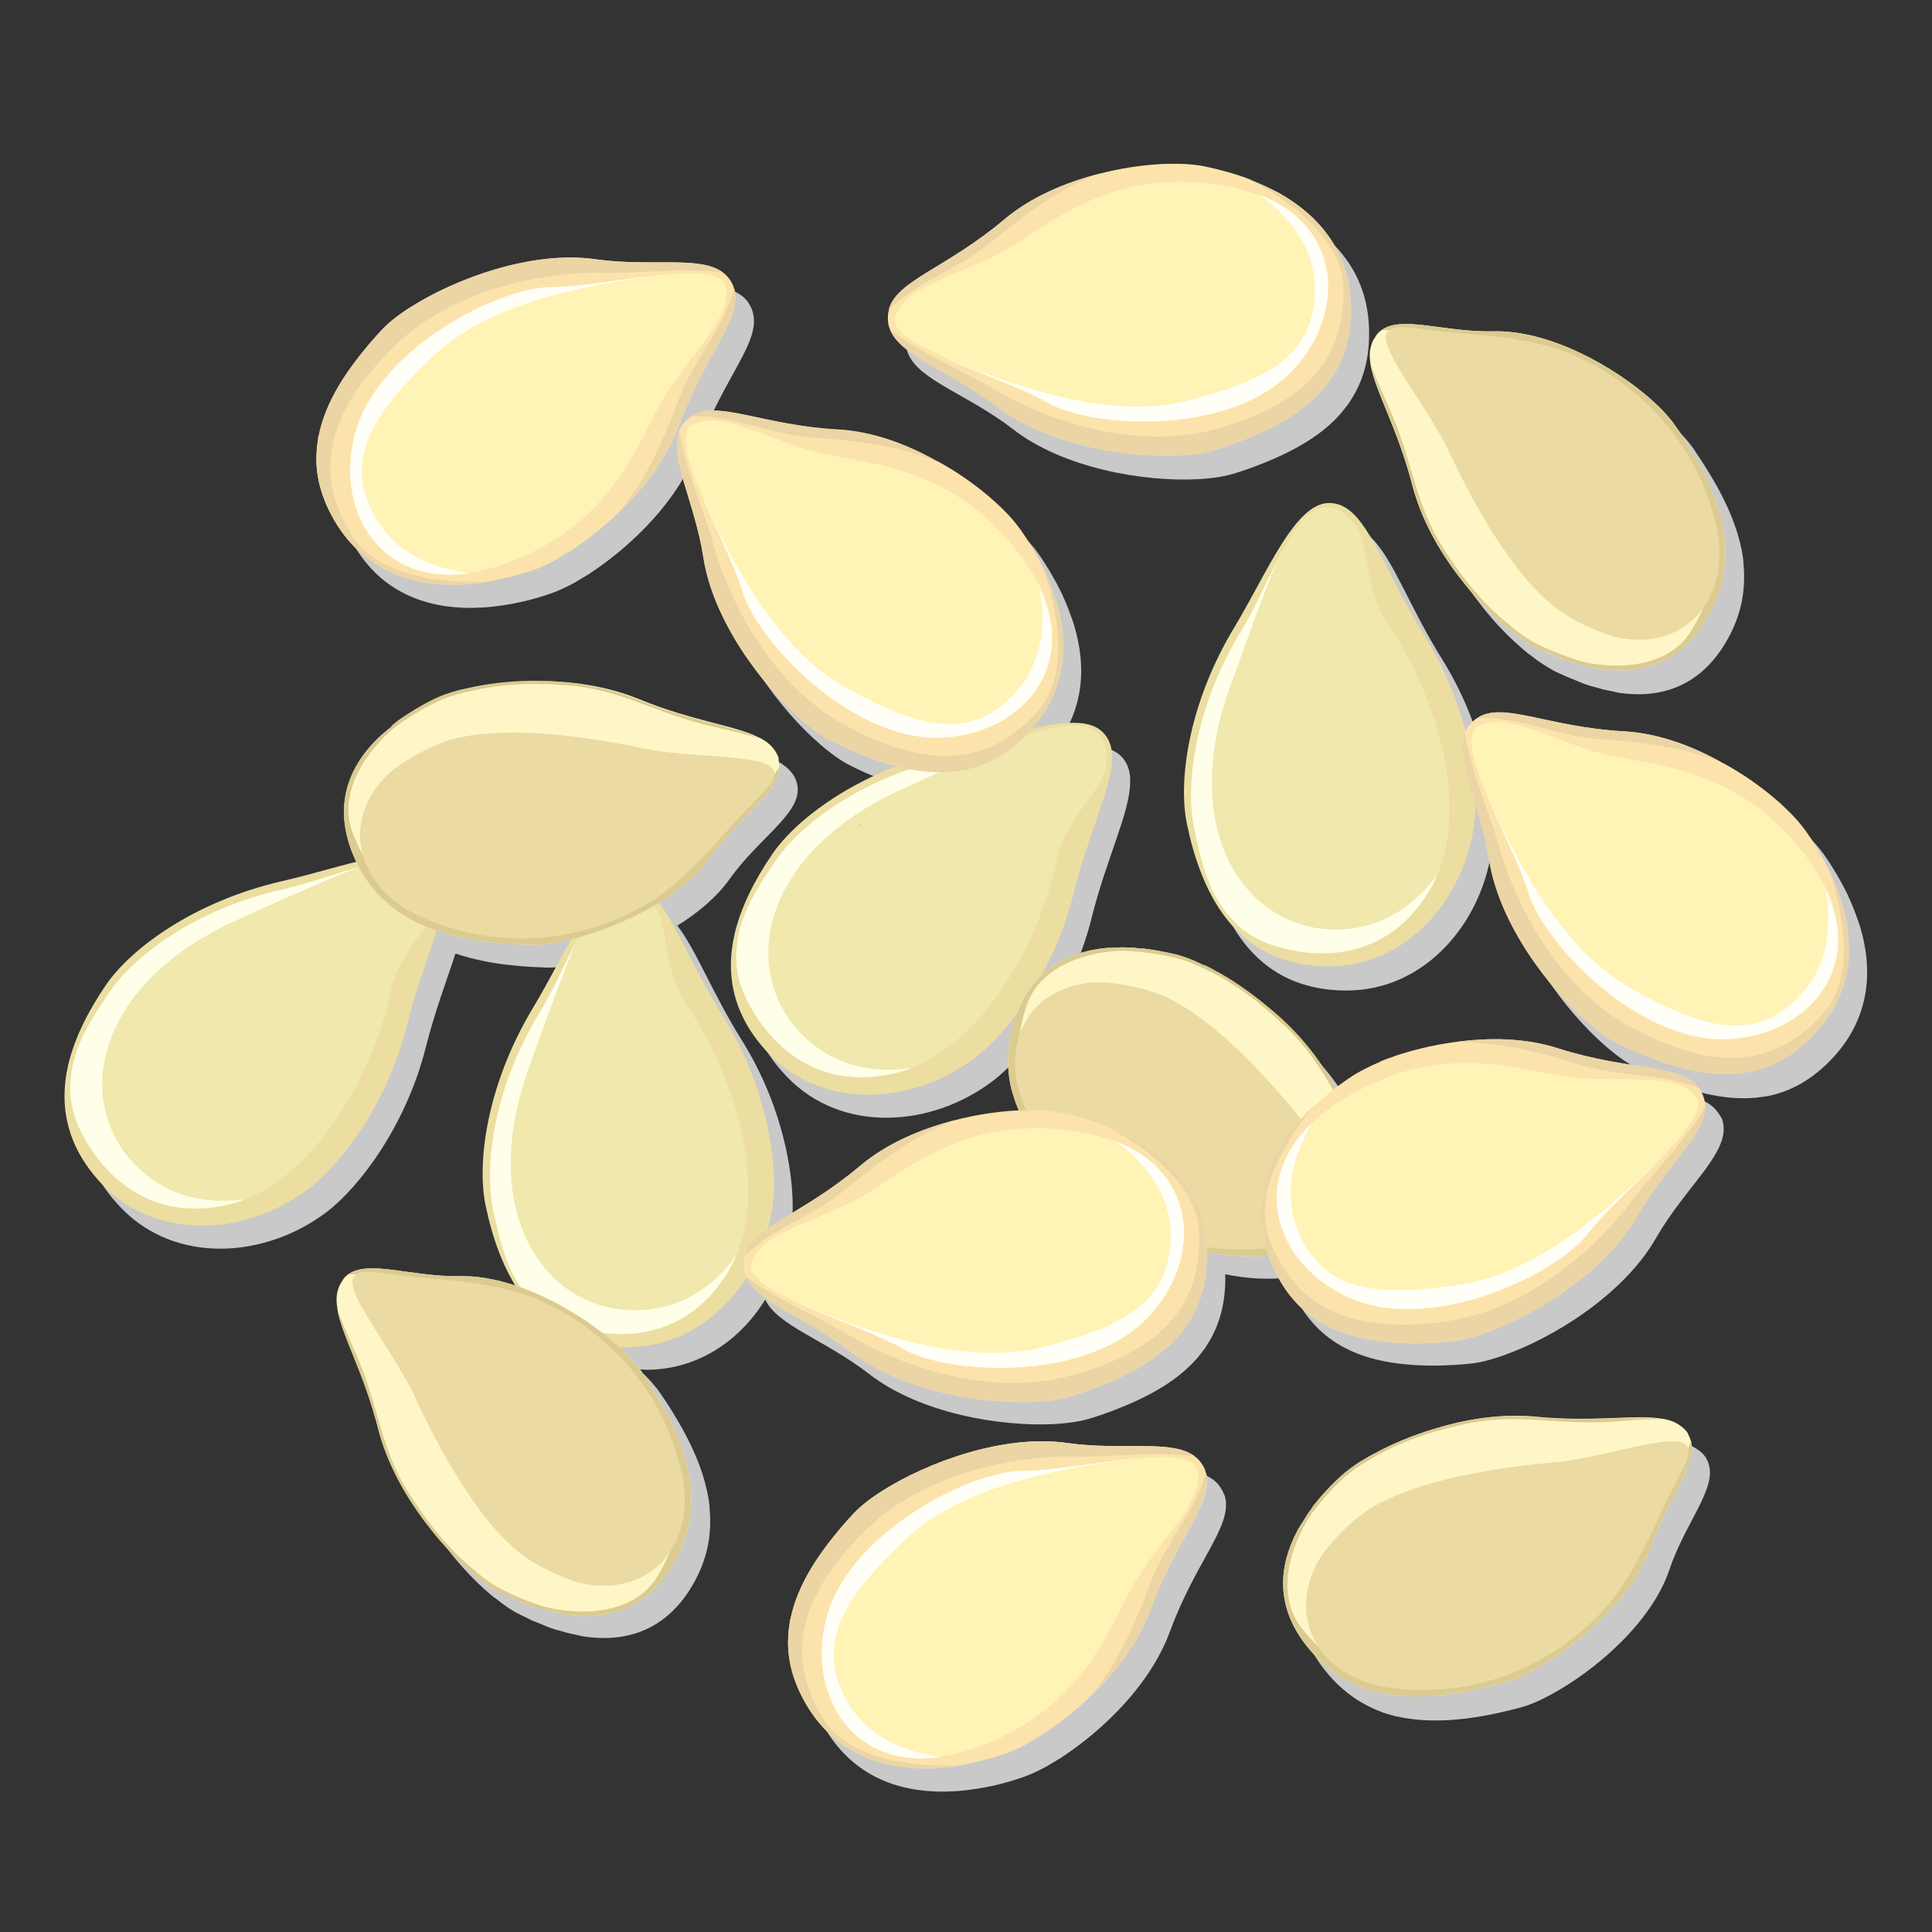 <?xml version="1.0" encoding="utf-8"?>
<!-- Generator: Adobe Illustrator 24.1.1, SVG Export Plug-In . SVG Version: 6.00 Build 0)  -->
<svg version="1.1" id="Layer_1" xmlns="http://www.w3.org/2000/svg" xmlns:xlink="http://www.w3.org/1999/xlink" x="0px" y="0px"
	 viewBox="0 0 512 512" style="enable-background:new 0 0 512 512;" xml:space="preserve">
<rect x="0" y="0" width="512" height="512" fill="#333333" stroke="none"/>
<style type="text/css">
	.st0{fill:#C9C9C9;}
	.st1{fill:#EBDEA0;}
	.st2{fill:#F0E8AD;}
	.st3{fill:#FFFEE8;}
	.st4{fill:#FFF6C7;}
	.st5{fill:#EBD1AA;}
	.st6{fill:#DBCB90;}
	.st7{fill:#EBDBA3;}
	.st8{fill:#FCE3AC;}
	.st9{fill:#EBD5A4;}
	.st10{fill:#FFF3B6;}
	.st11{fill:#FFFFF7;}
	.st12{fill:#DBD18A;}
</style>
<g>
	<g>
		<path class="st0" d="M492.8,245.1c-0.3-0.9-0.6-1.7-0.9-2.5c-0.6-1.7-1.3-3.4-2.1-5.1c0,0,0-0.1,0-0.1c-1.8-3.7-3.9-7.3-6.4-10.9
			c-1.2-1.7-2.9-3.6-5-5.7c0,0-0.1,0-0.1-0.1c-1-1-2-1.9-3.2-2.9l-0.1-0.1c-3.8-3.2-8.4-6.5-13.6-9.3c0,0,0,0-0.1,0
			c-8-4.4-17.1-7.8-26.2-8.4c-20.1-1.1-31.9-8-38.7-3.6c-0.7,0.4-1.3,1-1.9,1.6c-0.6,0.7-1,1.4-1.4,2.2c-2.1-8.1-5.6-16.9-10.8-25.3
			c-8.7-13.9-13-26.5-18.7-32.2c-2-2-4.1-3.1-6.7-3.1c-9,0-16.3,18.4-25,32.8c-12.3,20.3-15,41.1-12.6,52.6
			c1.8,8.7,4.6,16.1,8.3,21.9c6.5,10.1,16.1,15.6,29.3,15.6c20.8,0,36.2-18.1,38.6-38.6c0.2-1.4,0.2-2.9,0.3-4.6
			c1.4,4.5,2.8,9.4,3.6,14.8c2.6,16.9,15.7,34.2,26.3,43.3c2.9,2.5,5.6,4.4,7.8,5.5c2.5,1.3,5,2.4,7.4,3.3
			c8.8,3.6,16.9,5.4,24.3,4.7h0.2c1-0.1,1.9-0.3,2.9-0.4c0.5-0.1,1-0.2,1.4-0.3c6.1-1.5,11.6-4.9,16.7-10.6
			C495.5,269.2,496.5,257.1,492.8,245.1z"/>
		<path class="st0" d="M455.1,294.6c-4.8-6.5-18.2-4.4-37.4-10.5c-8.7-2.8-18.5-2.9-27.5-1.6c0,0,0,0-0.1,0
			c-5.8,0.8-11.3,2.2-16,3.8l-0.1,0.1c-1.4,0.5-2.8,1-4,1.6c0,0-0.1,0-0.1,0c-2.7,1.2-5,2.4-6.7,3.5c-1.6,1-3.1,2.1-4.5,3.3
			c-0.2-0.5-0.5-0.9-0.7-1.4c-4.3-8.1-10.8-15.1-17.7-20.7c0,0,0,0-0.1-0.1c-4.4-3.6-8.9-6.7-13-8.9l-0.1,0
			c-0.9-0.5-1.8-0.9-2.6-1.3c-0.3-0.2-0.7-0.3-1-0.5c0,0,0,0,0,0c0,0,0,0-0.1,0l-0.1-0.1c-2.5-1.2-4.7-2-6.5-2.5
			c-1.2-0.3-2.5-0.6-3.7-0.8c-0.4-0.1-0.8-0.2-1.3-0.2c-0.8-0.1-1.6-0.3-2.4-0.4c-0.4-0.1-0.8-0.1-1.3-0.2c-0.9-0.1-1.7-0.2-2.6-0.2
			c0,0,0,0-0.1,0c-0.6,0-1.2-0.1-1.9-0.1c-1-0.1-2,0-2.9,0c-0.6,0-1.2,0-1.8,0.1c-0.2,0-0.4,0-0.5,0c-7,0.6-13.2,3-17.8,7.8
			c3.6-6.5,6.8-13.9,8.8-22.1c4-15.9,10.1-27.8,10.2-35.8c0.1-2.8-0.6-5.2-2.4-7c-3.4-3.5-10.5-2.9-18.8-1
			c8.9-10.2,9.9-22.2,6.2-34.2c-0.3-0.9-0.6-1.7-0.9-2.5c-0.6-1.7-1.3-3.4-2.1-5.1c0,0,0-0.1,0-0.1c-1.8-3.7-3.9-7.3-6.4-10.9
			c-1.2-1.7-2.9-3.6-5-5.7c0,0-0.1,0-0.1-0.1c-1-1-2-1.9-3.2-2.9l-0.1-0.1c-3.8-3.2-8.4-6.5-13.6-9.3c0,0,0,0-0.1,0
			c-8-4.4-17.1-7.8-26.2-8.4c-20.1-1.1-31.9-8-38.7-3.6c-0.7,0.4-1.3,1-1.9,1.6c-0.6,0.7-1.1,1.5-1.5,2.4
			c-2.8,7.1,4.1,18.8,6.4,33.5c2.6,16.9,15.7,34.2,26.3,43.3c2.9,2.5,5.6,4.4,7.8,5.5c2.5,1.3,5,2.4,7.4,3.3
			c3.3,1.3,6.4,2.4,9.5,3.2c-15.9,6.2-27.4,15.5-32.6,23.1c-5,7.4-8.4,14.4-10,21.1c-2.8,11.7-0.1,22.4,9.1,31.9
			c14.4,15,38.2,13.5,54.6,1c3.5-2.7,7.6-6.9,11.5-12.3c-0.2,0.5-0.4,1-0.6,1.5c-2.3,6.7-2.6,12.9-1.2,19c0.1,0.5,0.3,0.9,0.4,1.4
			c0.3,0.9,0.6,1.8,0.9,2.7l0.1,0.2c0.2,0.5,0.4,1.1,0.7,1.6c-0.3,0-0.6,0-1,0l-0.1,0c-4.9,0.3-10.5,1.1-16.2,2.6c0,0,0,0-0.1,0
			c-8.8,2.2-17.8,6.1-24.8,12c-9.8,8.3-18.7,12.6-24.4,16.6c0.6-2.3,1.1-4.7,1.4-7.1c1.3-10.9-1.9-30.9-13.2-48.9
			c-7.8-12.5-12.2-24.1-17.1-30.4c5.5-3.4,10.5-7.6,13.9-12.4c7.5-10.5,17.9-16.7,18-23.5c0-0.9-0.1-1.7-0.4-2.5
			c-0.3-0.8-0.6-1.4-1.1-2c-1-1.3-2.3-2.3-3.9-3.2c0,0-0.1,0-0.1,0c-6.4-3.3-17.6-4.3-32.3-10.4c-8.5-3.4-18-4.7-26.8-4.6
			c0,0,0,0-0.1,0c-5.7,0-11.1,0.6-15.7,1.5l-0.1,0c-1,0.2-1.9,0.4-2.9,0.6c-0.4,0.1-0.8,0.2-1.1,0.3c0,0,0,0,0.1,0c0,0,0,0-0.1,0
			h-0.1c-2.7,0.7-4.9,1.5-6.6,2.3c-1.2,0.6-2.3,1.2-3.4,1.8c-0.4,0.2-0.8,0.4-1.1,0.6c-0.7,0.4-1.4,0.8-2,1.2
			c-0.4,0.2-0.7,0.4-1.1,0.7c-0.7,0.5-1.4,1-2.1,1.5c0,0,0,0-0.1,0.1c-0.5,0.4-1,0.8-1.5,1.2c-0.8,0.6-1.5,1.2-2.3,1.9
			c-0.4,0.4-0.9,0.8-1.4,1.2c-0.2,0.2-0.3,0.3-0.4,0.4c-7.8,7.8-11.3,17.7-6.9,29.5c0.4,1.1,0.9,2.1,1.4,3.1
			c-6.3,1.6-13.1,3.6-19.6,5.1c-23.1,5.3-40,17.7-46.7,27.4c-5,7.4-8.4,14.4-10,21.1c-2.8,11.7-0.1,22.4,9.1,31.9
			c14.4,15,38.2,13.5,54.6,1c8.7-6.7,20.9-22.9,26.1-43.4c2.5-9.9,5.7-18.2,7.9-25c4.8,1.6,10.1,2.7,16,3.2c2.6,0.3,5.2,0.4,7.9,0.5
			c2.5,0.1,5.6-0.2,9.1-0.9c0.9-0.2,1.8-0.4,2.7-0.6c-3.3,5.7-6.7,12.3-10.2,18.2c-12.3,20.3-15,41.1-12.6,52.6
			c1.8,8.3,4.3,15.3,7.8,20.9c-4.9-1.6-9.8-2.5-14.5-2.4c-12.9,0.3-24.1-4.4-29.6-0.5c-0.7,0.5-1.3,1.1-1.8,1.8
			c-0.4,0.7-0.8,1.4-1,2.1c-0.5,1.5-0.5,3.2-0.2,5c0,0,0,0.1,0,0.1c1.2,7.1,7,16.7,10.9,32.1c2.3,8.9,7,17.3,12.3,24.3
			c0,0,0,0,0.1,0.1c3.4,4.6,7.1,8.6,10.5,11.7l0.1,0.1c0.8,0.7,1.5,1.3,2.2,1.9c0.3,0.2,0.6,0.5,0.9,0.7c0,0,0,0,0,0c0,0,0,0,0.1,0
			l0.1,0.1c2.1,1.7,4.1,3.1,5.8,3.9c1.1,0.6,2.3,1.1,3.4,1.7c0.4,0.2,0.8,0.4,1.2,0.5c0.7,0.3,1.5,0.6,2.2,0.9
			c0.4,0.2,0.8,0.3,1.2,0.5c0.8,0.3,1.7,0.6,2.4,0.8c0,0,0,0,0.1,0c0.6,0.2,1.2,0.3,1.8,0.5c0.9,0.3,1.9,0.5,2.9,0.7
			c0.6,0.1,1.2,0.3,1.8,0.4c0.2,0,0.4,0.1,0.5,0.1c10.9,1.6,20.9-1.5,27.8-12.1c3.8-5.9,5.6-11.9,5.6-18.2c0-0.5,0-1,0-1.5
			c-0.1-0.9-0.1-1.9-0.2-2.9l0-0.2c-0.9-7.3-4-15-8.8-23c-1.3-2.2-2.7-4.4-4.3-6.7c-1.3-1.9-3.2-4-5.6-6.2c0.7,0,1.3,0.1,2,0.1
			c13.5,0,24.7-7.6,31.5-18.6c3.2,6.9,15.9,10.7,27.5,19.7c13.5,10.5,34.9,14,48.9,13.3c3.8-0.2,7-0.7,9.4-1.4
			c2.7-0.8,5.2-1.7,7.7-2.7c8.9-3.5,16-7.7,20.9-13.3l0.1-0.1c0.6-0.8,1.2-1.5,1.8-2.3c0.3-0.4,0.6-0.8,0.8-1.2
			c3.3-5.1,5-11.3,4.8-18.7c5.5,1.1,11.2,1.5,16.4,0.9c0.1,0.2,0.1,0.4,0.2,0.7c2.7,7.1,6.6,12.3,11.8,15.9c0.4,0.3,0.8,0.5,1.2,0.8
			c0.8,0.5,1.7,1,2.5,1.4l0.2,0.1c6.6,3.3,14.8,4.5,24.3,4.4c2.6-0.1,5.3-0.2,8.1-0.5c2.5-0.2,5.7-1,9.3-2.3
			c13.2-4.7,31.6-16.1,40.1-30.9c7.4-12.9,18-21.4,18-29c0-1-0.2-1.9-0.5-2.8C456,296,455.6,295.2,455.1,294.6z"/>
		<path class="st0" d="M268.4,113.7c13.5,10.5,34.9,14,48.9,13.3c3.8-0.2,7-0.7,9.4-1.4c2.7-0.8,5.2-1.7,7.7-2.7
			c8.9-3.5,16-7.7,20.9-13.3l0.1-0.1c0.6-0.8,1.2-1.5,1.8-2.3c0.3-0.4,0.6-0.8,0.8-1.2c3.4-5.2,5.1-11.6,4.8-19.2
			c-0.5-13.6-8-23.1-19.1-29.3c-0.8-0.4-1.6-0.8-2.4-1.2c-1.6-0.8-3.3-1.6-5-2.2c0,0,0,0-0.1-0.1c-3.8-1.5-7.9-2.6-12.1-3.5
			c-2-0.4-4.6-0.7-7.5-0.7c0,0-0.1,0-0.1,0c-1.4,0-2.8,0-4.3,0.1l-0.1,0c-4.9,0.3-10.5,1.1-16.2,2.6c0,0,0,0-0.1,0
			c-8.8,2.2-17.8,6.1-24.8,12c-15.4,13-28.6,16.1-30.6,24c-0.2,0.8-0.3,1.6-0.3,2.5c0,1,0.2,1.9,0.6,2.8
			C243.6,100.8,256.6,104.6,268.4,113.7z"/>
		<path class="st0" d="M323.5,394.3c-0.5-0.8-1.1-1.5-1.9-2.1c-6-4.7-19.2-1.5-33.9-3.6c-16.9-2.4-37.2,5.2-49,12.7
			c-3.2,2-5.8,4.1-7.5,5.9c-1.9,2.1-3.7,4.1-5.3,6.1c-6,7.4-10,14.6-11.5,21.9l-0.1,0.2c-0.1,1-0.3,1.9-0.4,2.9c0,0.5-0.1,1-0.1,1.5
			c-0.3,6.2,1.3,12.6,5.3,19c7.2,11.6,18.5,16.1,31.1,16c0.9,0,1.8-0.1,2.7-0.1c1.8-0.1,3.7-0.3,5.5-0.6c0,0,0.1,0,0.1,0
			c4-0.6,8.2-1.6,12.2-3c1.9-0.6,4.3-1.7,6.9-3.1c0,0,0.1-0.1,0.1-0.1c1.2-0.7,2.4-1.4,3.7-2.2l0.1-0.1c4.1-2.7,8.6-6.2,12.8-10.3
			c0,0,0,0,0.1-0.1c6.5-6.3,12.4-14.1,15.6-22.7c6.9-18.9,16.8-28.2,14.6-36C324.3,395.8,324,395,323.5,394.3z"/>
		<path class="st0" d="M125.1,161.1c0.9,0,1.8-0.1,2.7-0.1c1.8-0.1,3.7-0.3,5.5-0.6c0,0,0.1,0,0.1,0c4-0.6,8.2-1.6,12.2-3
			c1.9-0.6,4.3-1.7,6.9-3.1c0,0,0.1-0.1,0.1-0.1c1.2-0.7,2.4-1.4,3.7-2.2l0.1-0.1c4.1-2.7,8.6-6.2,12.8-10.3c0,0,0,0,0.1-0.1
			c6.5-6.3,12.4-14.1,15.6-22.7c6.9-18.9,16.8-28.2,14.6-36c-0.2-0.8-0.5-1.5-1-2.3c-0.5-0.8-1.1-1.5-1.9-2.1
			c-6-4.7-19.2-1.5-33.9-3.6c-16.9-2.4-37.2,5.2-49,12.7c-3.2,2-5.8,4.1-7.5,5.9c-1.9,2.1-3.7,4.1-5.3,6.1c-6,7.4-10,14.6-11.5,21.9
			l-0.1,0.2c-0.1,1-0.3,1.9-0.4,2.9c0,0.5-0.1,1-0.1,1.5c-0.3,6.2,1.3,12.6,5.3,19C101.2,156.7,112.5,161.2,125.1,161.1z"/>
		<path class="st0" d="M451.8,385.9c-0.5-0.6-1-1.2-1.7-1.6c-1.3-1-2.8-1.6-4.7-1.9c0,0-0.1,0-0.1,0c-7-1.3-18.1,1-33.9-0.6
			c-9.1-0.8-18.6,0.7-27,3.4c0,0,0,0-0.1,0c-5.5,1.7-10.5,3.8-14.6,6l-0.1,0.1c-0.9,0.5-1.7,1-2.6,1.4c-0.3,0.2-0.7,0.4-1,0.6
			c0,0,0,0,0.1,0c0,0,0,0-0.1,0l-0.1,0c-2.4,1.4-4.3,2.9-5.6,4.1c-0.9,0.9-1.8,1.8-2.7,2.7c-0.3,0.3-0.6,0.6-0.9,0.9
			c-0.6,0.6-1.1,1.2-1.6,1.8c-0.3,0.3-0.6,0.6-0.8,0.9c-0.5,0.7-1.1,1.4-1.6,2c0,0,0,0,0,0.1c-0.4,0.5-0.7,1-1.1,1.5
			c-0.6,0.8-1.1,1.6-1.6,2.5c-0.3,0.5-0.6,1.1-1,1.6c-0.1,0.2-0.2,0.4-0.3,0.5c-5.2,9.7-5.7,20.2,2,30.2c4.3,5.6,9.4,9.3,15.2,11.5
			c0.4,0.2,0.9,0.3,1.4,0.5c0.9,0.3,1.8,0.5,2.8,0.8l0.2,0c7.2,1.6,15.5,1.3,24.6-0.5c2.5-0.5,5.1-1.1,7.7-1.8
			c2.4-0.6,5.3-1.8,8.4-3.5c11.7-6.3,26.7-19.1,31.4-33.1c4.1-12.2,12.3-21.2,10.5-27.7C452.7,387.4,452.3,386.6,451.8,385.9z"/>
		<path class="st0" d="M368.1,102.9c1.2,7,7.1,16.7,11.1,32.1c2.3,8.8,7.1,17.2,12.4,24.2c0,0,0,0,0.1,0.1
			c3.4,4.6,7.1,8.5,10.6,11.6l0.1,0.1c0.8,0.7,1.5,1.3,2.2,1.9c0.3,0.2,0.6,0.5,0.9,0.7c0,0,0,0,0,0c0,0,0,0,0.1,0l0.1,0.1
			c2.1,1.7,4.2,3,5.8,3.9c1.1,0.6,2.3,1.1,3.4,1.6c0.4,0.2,0.8,0.3,1.2,0.5c0.7,0.3,1.5,0.6,2.2,0.9c0.4,0.2,0.8,0.3,1.2,0.5
			c0.8,0.3,1.7,0.6,2.4,0.8c0,0,0,0,0.1,0c0.6,0.2,1.2,0.3,1.8,0.5c0.9,0.3,1.9,0.5,2.9,0.7c0.6,0.1,1.2,0.2,1.8,0.4
			c0.2,0,0.4,0.1,0.5,0.1c10.9,1.6,20.9-1.6,27.7-12.3c3.8-6,5.5-12,5.5-18.2c0-0.5,0-1,0-1.5c-0.1-0.9-0.1-1.9-0.2-2.9l0-0.2
			c-0.9-7.3-4.1-15-8.9-22.9c-1.3-2.2-2.8-4.4-4.3-6.7c-1.4-2-3.5-4.3-6.2-6.7c-9.9-8.8-27.1-18.5-41.9-18.1
			c-12.9,0.4-24.2-4.3-29.6-0.3c-0.7,0.5-1.3,1.1-1.8,1.8c-0.4,0.7-0.8,1.4-1,2.1c-0.5,1.5-0.5,3.2-0.2,5
			C368.1,102.8,368.1,102.9,368.1,102.9z"/>
	</g>
	<g>
		<g>
			<path class="st1" d="M327.2,166.1c8.6-14.3,16-32.8,25-32.8c2.6,0,4.7,1.1,6.7,3.1c5.6,5.7,10,18.3,18.7,32.2
				c11.2,17.9,14.4,38,13.2,48.9c-2.4,20.5-17.8,38.6-38.6,38.6c-13.2,0-22.7-5.5-29.3-15.6c-3.7-5.8-6.5-13.2-8.3-21.9
				C312.1,207.2,314.9,186.4,327.2,166.1z"/>
			<path class="st2" d="M381,231.6c-0.8,1.9-1.7,3.7-2.8,5.4c-12.4,19.4-31.9,16.3-40.3,13.7c-5.8-1.8-9.9-4.7-13.7-9.9
				c-4.1-5.6-5.8-12.3-7.7-21c-2.4-11.5-0.1-31.8,12.2-52.2c3.7-6.1,6.8-13.1,9.8-19.1c4.1-7.9,8-14.1,13.1-14.1
				c2.6,0,5.5,1.9,7.2,4.2c4.7,5.9,2.3,16.9,9.1,27C380.4,183.8,389.1,212.1,381,231.6z"/>
			<path class="st3" d="M381,231.6c-0.8,1.9-1.7,3.7-2.8,5.4c-12.4,19.4-31.9,16.3-40.3,13.7c-5.8-1.8-9.9-4.7-13.7-9.9
				c-4.1-5.6-5.8-12.3-7.7-21c-2.4-11.5-0.1-31.8,12.2-52.2c3.7-6.1,6.8-13.1,9.8-19.1c-2.9,7.2-7,18-12.7,34
				c-13.2,37.4,3.7,62.6,26.5,63.8C367.6,247,376.7,237.7,381,231.6z"/>
		</g>
		<g>
			<path class="st1" d="M141.3,267c8.6-14.3,16-32.8,25-32.8c2.6,0,4.7,1.1,6.7,3.1c5.6,5.7,10,18.3,18.7,32.2
				c11.2,17.9,14.4,38,13.2,48.9c-2.4,20.5-17.8,38.6-38.6,38.6c-13.2,0-22.7-5.5-29.3-15.6c-3.7-5.8-6.5-13.2-8.3-21.9
				C126.3,308.1,129,287.4,141.3,267z"/>
			<path class="st2" d="M195.2,332.5c-0.8,1.9-1.7,3.7-2.8,5.4c-12.4,19.4-31.9,16.3-40.3,13.7c-5.8-1.8-9.9-4.7-13.7-9.9
				c-4.1-5.6-5.8-12.3-7.7-21c-2.4-11.5-0.1-31.8,12.2-52.2c3.7-6.1,6.8-13.1,9.8-19.1c4.1-7.9,8-14.1,13.1-14.1
				c2.6,0,5.5,1.9,7.2,4.2c4.7,5.9,2.3,16.9,9.1,27C194.5,284.7,203.2,313,195.2,332.5z"/>
			<path class="st3" d="M195.2,332.5c-0.8,1.9-1.7,3.7-2.8,5.4c-12.4,19.4-31.9,16.3-40.3,13.7c-5.8-1.8-9.9-4.7-13.7-9.9
				c-4.1-5.6-5.8-12.3-7.7-21c-2.4-11.5-0.1-31.8,12.2-52.2c3.7-6.1,6.8-13.1,9.8-19.1c-2.9,7.2-7,18-12.7,34
				c-13.2,37.4,3.7,62.6,26.5,63.8C181.8,347.9,190.9,338.7,195.2,332.5z"/>
		</g>
		<g>
			<path class="st1" d="M251.4,198.8c16.3-3.7,34.7-11.2,40.9-4.7c1.8,1.8,2.5,4.2,2.4,7c-0.2,8-6.3,19.9-10.2,35.8
				c-5.1,20.5-17.3,36.8-26.1,43.4c-16.4,12.5-40.1,14-54.6-1c-9.1-9.5-11.8-20.2-9.1-31.9c1.6-6.7,5-13.8,10-21.1
				C211.4,216.5,228.3,204.1,251.4,198.8z"/>
			<path class="st2" d="M241.6,283c-1.9,0.8-3.8,1.3-5.8,1.7c-22.6,4.5-33.8-11.7-37.8-19.5c-2.7-5.4-3.5-10.4-2.4-16.8
				c1.2-6.8,4.8-12.7,9.8-20.1c6.6-9.8,22.9-22.2,46-27.4c7-1.6,14.2-4.2,20.6-6.1c8.5-2.6,15.7-4,19.2-0.3c1.8,1.8,2.4,5.3,2,8.1
				c-1,7.5-10.6,13.4-13.1,25.2C275.6,249.4,261.3,275.3,241.6,283z"/>
			<path class="st3" d="M241.6,283c-1.9,0.8-3.8,1.3-5.8,1.7c-22.6,4.5-33.8-11.7-37.8-19.5c-2.7-5.4-3.5-10.4-2.4-16.8
				c1.2-6.8,4.8-12.7,9.8-20.1c6.6-9.8,22.9-22.2,46-27.4c7-1.6,14.2-4.2,20.6-6.1c-7.2,2.9-17.9,7.4-33.3,14.5
				c-36.1,16.5-42.5,46.1-27.6,63.3C221.2,284.1,234.2,284.2,241.6,283z"/>
		</g>
		<g>
			<path class="st1" d="M74.8,233.5c16.3-3.7,34.7-11.2,40.9-4.7c1.8,1.8,2.5,4.2,2.4,7c-0.2,8-6.3,19.9-10.2,35.8
				c-5.1,20.5-17.3,36.8-26.1,43.4c-16.4,12.5-40.1,14-54.6-1c-9.1-9.5-11.8-20.2-9.1-31.9c1.6-6.7,5-13.8,10-21.1
				C34.8,251.2,51.7,238.8,74.8,233.5z"/>
			<path class="st2" d="M65.1,317.8c-1.9,0.8-3.8,1.3-5.8,1.7C36.7,324,25.4,307.8,21.5,300c-2.7-5.4-3.5-10.4-2.4-16.8
				c1.2-6.8,4.8-12.7,9.8-20.1c6.6-9.8,22.9-22.2,46-27.4c7-1.6,14.2-4.2,20.6-6.1c8.5-2.6,15.7-4,19.2-0.3c1.8,1.8,2.4,5.3,2,8.1
				c-1,7.5-10.6,13.4-13.1,25.2C99,284.1,84.7,310,65.1,317.8z"/>
			<path class="st3" d="M65.1,317.8c-1.9,0.8-3.8,1.3-5.8,1.7C36.7,324,25.4,307.8,21.5,300c-2.7-5.4-3.5-10.4-2.4-16.8
				c1.2-6.8,4.8-12.7,9.8-20.1c6.6-9.8,22.9-22.2,46-27.4c7-1.6,14.2-4.2,20.6-6.1c-7.2,2.9-17.9,7.4-33.3,14.5
				c-36.1,16.5-42.5,46.1-27.6,63.3C44.7,318.8,57.6,318.9,65.1,317.8z"/>
		</g>
		<g>
			<path class="st4" d="M370.6,325.2c-4.4,5.1-16.4,3.2-28.9,6.5c-14.3,3.8-33.3-1.7-45-8c-3.2-1.7-5.7-3.5-7.6-5.1
				c-2-1.8-3.9-3.6-5.7-5.5c-6.6-6.7-11.4-13.4-14-20.3l-0.1-0.2c-0.3-0.9-0.6-1.8-0.9-2.7c-0.1-0.5-0.3-1-0.4-1.4
				c-1.4-6.1-1.1-12.3,1.2-19c4.1-11.9,13.2-17.3,24.2-18.3c0.1,0,0.3,0,0.5,0c0.6,0,1.2,0,1.8-0.1c1,0,2-0.1,2.9,0
				c0.7,0,1.3,0,1.9,0.1c0,0,0.1,0,0.1,0c0.8,0.1,1.7,0.2,2.6,0.2c2.8,0.3,5.7,0.9,8.6,1.6c1.8,0.5,4,1.3,6.5,2.5l0.1,0.1
				c1.2,0.5,2.4,1.1,3.7,1.8l0.1,0c4.1,2.2,8.6,5.3,13,8.9c0.1,0,0.1,0,0.1,0.1c6.8,5.6,13.4,12.6,17.7,20.7
				c7.4,14.1,15.4,22.1,18.2,28.7c0,0,0,0.1,0.1,0.1c0.7,1.7,1.1,3.3,1,5c0,0.8-0.2,1.5-0.4,2.3
				C371.6,323.8,371.1,324.6,370.6,325.2z"/>
			<path class="st5" d="M318.6,255.4c0.8,0.6,2,1.2,3.6,1.8C321,256.6,319.8,256,318.6,255.4z"/>
			<path class="st6" d="M370.6,325.2c-4.4,5.1-16.4,3.2-28.9,6.5c-14.3,3.8-33.3-1.7-45-8c-3.2-1.7-5.7-3.5-7.6-5.1
				c-2-1.8-3.9-3.6-5.7-5.5c-6.6-6.7-11.4-13.4-14-20.3l-0.1-0.2c-0.3-0.9-0.6-1.8-0.9-2.7c-0.1-0.5-0.3-1-0.4-1.4
				c-1.4-6.1-1.1-12.3,1.2-19c4.1-11.9,13.2-17.3,24.2-18.3c0.1,0,0.3,0,0.5,0c0.6,0,1.2,0,1.8-0.1c1,0,2-0.1,2.9,0
				c0.7,0,1.3,0,1.9,0.1c0,0,0.1,0,0.1,0c0.8,0.1,1.7,0.2,2.6,0.2c0.5,0.4,1.1,0.7,1.7,0.8c-12.8-1.5-28.6,2.1-32.8,14.2
				c-5.5,16-1,30.8,17.9,47c18.9,16.2,43.8,16,53.2,14.7C350.1,327.1,362.2,327.5,370.6,325.2z"/>
			<path class="st7" d="M272.8,296c14.4,27.8,41.2,34.7,53.3,35.1c8.6,0.3,16.7-0.9,25.5-2.2c10-1.5,16.6-0.9,17.5-4.2
				c1.2-4.6-15.3-16.7-23.4-26.9c-8-10.2-24.2-28.7-38.4-34.3c-5.9-2.3-13.2-3.2-16-3.2C272.6,260.6,263.2,277.5,272.8,296z"/>
			<path class="st6" d="M353.1,287c7.4,14.1,15.4,22.1,18.2,28.7c-1.8-2.8-4.4-6.2-7.2-9.8c-9.9-12.9-12.2-23-23-33.4
				c-10.8-10.4-18-14-24.4-16.9c-6.5-3-18.1-3.8-20-3.6l2.1-0.9c0.7,0,1.3,0,1.9,0.1c0,0,0.1,0,0.1,0c3.6,0.3,7.4,0.9,11.2,1.8
				c1.8,0.5,4,1.3,6.5,2.5l0.1,0.1c1.2,0.5,2.4,1.1,3.7,1.8l0.1,0c4.1,2.2,8.6,5.3,13,8.9c0.1,0,0.1,0,0.1,0.1
				C342.3,271.8,348.8,278.9,353.1,287z"/>
		</g>
		<g>
			<path class="st8" d="M273.4,193.2c-5.1,5.7-10.6,9.1-16.7,10.6c-0.5,0.1-1,0.2-1.4,0.3c-1,0.1-1.9,0.3-2.9,0.4h-0.2
				c-7.4,0.7-15.5-1.1-24.3-4.7c-2.4-1-4.9-2.1-7.4-3.3c-2.3-1.1-5-3-7.8-5.5c-10.6-9.1-23.7-26.4-26.3-43.3
				c-2.3-14.7-9.1-26.4-6.4-33.5c0.3-0.9,0.8-1.7,1.5-2.4c0.6-0.6,1.2-1.2,1.9-1.6c6.8-4.3,18.6,2.5,38.7,3.6
				c9.1,0.5,18.3,3.9,26.2,8.4c0,0,0,0,0.1,0c5.2,2.8,9.8,6.1,13.6,9.3l0.1,0.1c1.2,1,2.2,1.9,3.2,2.9c0,0,0.1,0,0.1,0.1
				c2.1,2,3.8,4,5,5.7c2.5,3.5,4.6,7.2,6.4,10.9c0,0,0,0.1,0,0.1c0.8,1.6,1.5,3.3,2.1,5.1c0.3,0.8,0.6,1.7,0.9,2.5
				C283.5,170.9,282.4,183,273.4,193.2z"/>
			<g>
				<path class="st9" d="M222,113.9c9.1,0.5,18.3,3.9,26.2,8.4c-10.7-4.5-23.4-5.7-32.1-6.3c-12.1-0.8-21.3-5.9-32.8-5.7
					C190.1,105.9,201.9,112.7,222,113.9z"/>
				<path class="st9" d="M265.2,134.6c-0.9-0.5-1.9-1.5-3.2-2.9C263.1,132.7,264.2,133.6,265.2,134.6z"/>
				<path class="st9" d="M273.4,193.2c-5.1,5.7-10.6,9.1-16.7,10.6c-0.5,0.1-1,0.2-1.4,0.3c-1,0.1-1.9,0.3-2.9,0.4h-0.2
					c-7.4,0.7-15.5-1.1-24.3-4.7c-2.4-1-4.9-2.1-7.4-3.3c-2.3-1.1-5-3-7.8-5.5c-10.6-9.1-23.7-26.4-26.3-43.3
					c-2.3-14.7-9.1-26.4-6.4-33.5c1.5,9.9,7,22.4,9,29.9c2.8,10.5,13.2,36.8,35.9,48.6c22.6,11.9,38,9.4,50.1-4.2
					c9.2-10.2,4.6-28.7,1.7-37.3c0.8,1.6,1.5,3.3,2.1,5.1c0.3,0.8,0.6,1.7,0.9,2.5C283.5,170.9,282.4,183,273.4,193.2z"/>
			</g>
			<path class="st10" d="M248.2,195.5c-23.1,0.1-47.4-25.5-51.4-38.7c-2.2-7.2-8-18.5-11.8-27.9c-3.1-7.8-4.8-14.3-1.7-16.2
				c7.2-4.3,19.8,3.6,32.5,7c12.6,3.4,36.6,2.6,55.4,28.5c1.8,2.6,3.3,5.1,4.5,7.5C286.2,178.2,269,195.4,248.2,195.5z"/>
			<path class="st11" d="M248.2,195.5c-23.1,0.1-47.4-25.5-51.4-38.7c-2.2-7.2-8-18.5-11.8-27.9l0.3,0.8
				c6.1,13.9,18.6,40.8,37.9,51.9c19.4,11.1,33.9,15.4,46.1,1.7c7.9-8.8,7.5-20.4,6.2-27.5C286.2,178.2,269,195.4,248.2,195.5z"/>
		</g>
		<g>
			<path class="st8" d="M481.6,273.2c-5.1,5.7-10.6,9.1-16.7,10.6c-0.5,0.1-1,0.2-1.4,0.3c-1,0.1-1.9,0.3-2.9,0.4h-0.2
				c-7.4,0.7-15.5-1.1-24.3-4.7c-2.4-1-4.9-2.1-7.4-3.3c-2.3-1.1-5-3-7.8-5.5c-10.6-9.1-23.7-26.4-26.3-43.3
				c-2.3-14.7-9.1-26.4-6.4-33.5c0.3-0.9,0.8-1.7,1.5-2.4c0.6-0.6,1.2-1.2,1.9-1.6c6.8-4.3,18.6,2.5,38.7,3.6
				c9.1,0.5,18.3,3.9,26.2,8.4c0,0,0,0,0.1,0c5.2,2.8,9.8,6.1,13.6,9.3l0.1,0.1c1.2,1,2.2,1.9,3.2,2.9c0,0,0.1,0,0.1,0.1
				c2.1,2,3.8,4,5,5.7c2.5,3.5,4.6,7.2,6.4,10.9c0,0,0,0.1,0,0.1c0.8,1.6,1.5,3.3,2.1,5.1c0.3,0.8,0.6,1.7,0.9,2.5
				C491.7,250.8,490.7,263,481.6,273.2z"/>
			<g>
				<path class="st9" d="M430.3,193.8c9.1,0.5,18.3,3.9,26.2,8.4c-10.7-4.5-23.4-5.7-32.1-6.3c-12.1-0.8-21.3-5.9-32.8-5.7
					C398.4,185.8,410.1,192.7,430.3,193.8z"/>
				<path class="st9" d="M473.4,214.5c-0.9-0.5-1.9-1.5-3.2-2.9C471.4,212.6,472.5,213.5,473.4,214.5z"/>
				<path class="st9" d="M481.6,273.2c-5.1,5.7-10.6,9.1-16.7,10.6c-0.5,0.1-1,0.2-1.4,0.3c-1,0.1-1.9,0.3-2.9,0.4h-0.2
					c-7.4,0.7-15.5-1.1-24.3-4.7c-2.4-1-4.9-2.1-7.4-3.3c-2.3-1.1-5-3-7.8-5.5c-10.6-9.1-23.7-26.4-26.3-43.3
					c-2.3-14.7-9.1-26.4-6.4-33.5c1.5,9.9,7,22.4,9,29.9c2.8,10.5,13.2,36.8,35.9,48.6c22.6,11.9,38,9.4,50.1-4.2
					c9.2-10.2,4.6-28.7,1.7-37.3c0.8,1.6,1.5,3.3,2.1,5.1c0.3,0.8,0.6,1.7,0.9,2.5C491.7,250.8,490.7,263,481.6,273.2z"/>
			</g>
			<path class="st10" d="M456.5,275.4c-23.1,0.1-47.4-25.5-51.4-38.7c-2.2-7.2-8-18.5-11.8-27.9c-3.1-7.8-4.8-14.3-1.7-16.2
				c7.2-4.3,19.8,3.6,32.5,7c12.6,3.4,36.6,2.6,55.4,28.5c1.8,2.6,3.3,5.1,4.5,7.5C494.5,258.1,477.3,275.3,456.5,275.4z"/>
			<path class="st11" d="M456.5,275.4c-23.1,0.1-47.4-25.5-51.4-38.7c-2.2-7.2-8-18.5-11.8-27.9l0.3,0.8
				c6.1,13.9,18.6,40.8,37.9,51.9c19.4,11.1,33.9,15.4,46.1,1.7c7.9-8.8,7.5-20.4,6.2-27.5C494.5,258.1,477.3,275.3,456.5,275.4z"/>
		</g>
		<g>
			<path class="st8" d="M336.4,333.4c2.7,7.1,6.6,12.3,11.8,15.9c0.4,0.3,0.8,0.5,1.2,0.8c0.8,0.5,1.7,1,2.5,1.4l0.2,0.1
				c6.6,3.3,14.8,4.5,24.3,4.4c2.6-0.1,5.3-0.2,8.1-0.5c2.5-0.2,5.7-1,9.3-2.3c13.2-4.7,31.6-16.1,40.1-30.9c7.4-12.9,18-21.4,18-29
				c0-1-0.2-1.9-0.5-2.8c-0.3-0.8-0.7-1.5-1.2-2.2c-4.8-6.5-18.2-4.4-37.4-10.5c-8.7-2.8-18.5-2.9-27.5-1.6c0,0,0,0-0.1,0
				c-5.8,0.8-11.3,2.2-16,3.8l-0.1,0.1c-1.4,0.5-2.8,1-4,1.6c0,0-0.1,0-0.1,0c-2.7,1.2-5,2.4-6.7,3.5c-3.6,2.4-6.9,5-9.9,7.8
				c0,0-0.1,0.1-0.1,0.1c-1.3,1.2-2.6,2.6-3.8,4c-0.6,0.7-1.2,1.3-1.7,2C335,308.9,331.7,320.6,336.4,333.4z"/>
			<g>
				<path class="st9" d="M412.9,277.8c-8.7-2.8-18.5-2.9-27.5-1.6c11.6-0.4,23.9,3.1,32.3,5.7c11.6,3.7,22,2.2,32.6,6.5
					C445.5,281.8,432.1,284,412.9,277.8z"/>
				<path class="st9" d="M365.2,281.6c1-0.2,2.3-0.7,4-1.6C367.8,280.5,366.4,281,365.2,281.6z"/>
				<path class="st9" d="M336.4,333.4c2.7,7.1,6.6,12.3,11.8,15.9c0.4,0.3,0.8,0.5,1.2,0.8c0.8,0.5,1.7,1,2.5,1.4l0.2,0.1
					c6.6,3.3,14.8,4.5,24.3,4.4c2.6-0.1,5.3-0.2,8.1-0.5c2.5-0.2,5.7-1,9.3-2.3c13.2-4.7,31.6-16.1,40.1-30.9
					c7.4-12.9,18-21.4,18-29c-4.9,8.7-14.6,18.4-19.2,24.6c-6.3,8.8-25.6,29.5-51,32.5c-25.4,3-38.8-4.9-45.3-22
					c-4.9-12.9,6.1-28.4,11.8-35.4c-1.3,1.2-2.6,2.6-3.8,4c-0.6,0.7-1.2,1.3-1.7,2C335,308.9,331.7,320.6,336.4,333.4z"/>
			</g>
			<path class="st10" d="M359,344.5c21.5,8.4,53.4-6.7,61.9-17.7c4.6-6,14.1-14.4,21.1-21.8c5.7-6.2,9.7-11.7,7.4-14.4
				c-5.2-6.6-19.8-3.7-32.8-5.1c-13-1.4-35.1-10.8-61.9,6.6c-2.6,1.7-5,3.5-6.9,5.4C329.8,314.7,339.7,336.9,359,344.5z"/>
			<path class="st11" d="M359,344.5c21.5,8.4,53.4-6.7,61.9-17.7c4.6-6,14.1-14.4,21.1-21.8l-0.6,0.6c-10.7,10.7-32,31.4-54.1,34.8
				c-22.1,3.4-37.1,2.2-43.6-15c-4.2-11.1,0.4-21.7,4.1-27.9C329.8,314.7,339.7,336.9,359,344.5z"/>
		</g>
		<g>
			<path class="st8" d="M319.8,331.3c0.3,7.6-1.4,13.9-4.8,19.2c-0.3,0.4-0.6,0.8-0.8,1.2c-0.6,0.8-1.2,1.5-1.8,2.3l-0.1,0.1
				c-4.9,5.6-12,9.8-20.9,13.3c-2.4,0.9-5,1.8-7.7,2.7c-2.4,0.8-5.6,1.2-9.4,1.4c-14,0.7-35.3-2.8-48.9-13.3
				c-11.8-9.1-24.8-12.9-27.7-20c-0.4-0.9-0.6-1.8-0.6-2.8c0-0.9,0-1.7,0.3-2.5c2-7.8,15.2-11,30.6-24c7-5.9,16-9.7,24.8-12
				c0,0,0,0,0.1,0c5.7-1.5,11.3-2.3,16.2-2.6l0.1,0c1.5-0.1,3-0.1,4.3-0.1c0,0,0.1,0,0.1,0c2.9,0,5.5,0.3,7.5,0.7
				c4.2,0.9,8.3,2,12.1,3.5c0,0,0.1,0,0.1,0.1c1.7,0.7,3.4,1.4,5,2.2c0.8,0.4,1.6,0.8,2.4,1.2C311.7,308.2,319.3,317.7,319.8,331.3z
				"/>
			<g>
				<path class="st9" d="M227.9,309c7-5.9,16-9.7,24.8-12c-10.9,4.1-20.9,11.9-27.7,17.5c-9.3,7.8-19.5,10.4-27.7,18.4
					C199.3,325.1,212.5,322,227.9,309z"/>
				<path class="st9" d="M273.5,294.3c-1,0.2-2.4,0.3-4.3,0.1C270.7,294.4,272.1,294.3,273.5,294.3z"/>
				<path class="st9" d="M319.8,331.3c0.3,7.6-1.4,13.9-4.8,19.2c-0.3,0.4-0.6,0.8-0.8,1.2c-0.6,0.8-1.2,1.5-1.8,2.3l-0.1,0.1
					c-4.9,5.6-12,9.8-20.9,13.3c-2.4,0.9-5,1.8-7.7,2.7c-2.4,0.8-5.6,1.2-9.4,1.4c-14,0.7-35.3-2.8-48.9-13.3
					c-11.8-9.1-24.8-12.9-27.7-20c7.9,6.2,20.5,11.5,27.1,15.5c9.2,5.7,34.9,17.6,59.5,10.7c24.6-6.9,34.1-19.3,33.5-37.6
					c-0.4-13.7-16.4-24-24.4-28.2c1.7,0.7,3.4,1.4,5,2.2c0.8,0.4,1.6,0.8,2.4,1.2C311.7,308.2,319.3,317.7,319.8,331.3z"/>
			</g>
			<path class="st10" d="M303.1,350.2c-16.7,16-52,14.1-63.9,7.2c-6.5-3.8-18.5-7.9-27.7-12.1c-7.7-3.5-13.4-7.1-12.4-10.5
				c2.3-8.1,16.9-11,28.4-17.2c11.5-6.2,28.3-23.3,59.8-17.4c3.1,0.6,5.9,1.4,8.5,2.4C318.7,311.5,318.1,335.9,303.1,350.2z"/>
			<path class="st11" d="M303.1,350.2c-16.7,16-52,14.1-63.9,7.2c-6.5-3.8-18.5-7.9-27.7-12.1l0.8,0.3c14,5.8,41.5,16.8,63.2,11.6
				s35.2-12.1,34.7-30.5c-0.3-11.9-8.6-19.9-14.4-24.2C318.7,311.5,318.1,335.9,303.1,350.2z"/>
		</g>
		<g>
			<path class="st8" d="M358,80.5c0.3,7.6-1.4,13.9-4.8,19.2c-0.3,0.4-0.6,0.8-0.8,1.2c-0.6,0.8-1.2,1.5-1.8,2.3l-0.1,0.1
				c-4.9,5.6-12,9.8-20.9,13.3c-2.4,0.9-5,1.8-7.7,2.7c-2.4,0.8-5.6,1.2-9.4,1.4c-14,0.7-35.3-2.8-48.9-13.3
				c-11.8-9.1-24.8-12.9-27.7-20c-0.4-0.9-0.6-1.8-0.6-2.8c0-0.9,0-1.7,0.3-2.5c2-7.8,15.2-11,30.6-24c7-5.9,16-9.7,24.8-12
				c0,0,0,0,0.1,0c5.7-1.5,11.3-2.3,16.2-2.6l0.1,0c1.5-0.1,3-0.1,4.3-0.1c0,0,0.1,0,0.1,0c2.9,0,5.5,0.3,7.5,0.7
				c4.2,0.9,8.3,2,12.1,3.5c0,0,0.1,0,0.1,0.1c1.7,0.7,3.4,1.4,5,2.2c0.8,0.4,1.6,0.8,2.4,1.2C350,57.4,357.5,66.9,358,80.5z"/>
			<g>
				<path class="st9" d="M266.1,58.2c7-5.9,16-9.7,24.8-12c-10.9,4.1-20.9,11.9-27.7,17.5c-9.3,7.8-19.5,10.4-27.7,18.4
					C237.5,74.3,250.7,71.2,266.1,58.2z"/>
				<path class="st9" d="M311.7,43.5c-1,0.2-2.4,0.3-4.3,0.1C308.9,43.6,310.3,43.5,311.7,43.5z"/>
				<path class="st9" d="M358,80.5c0.3,7.6-1.4,13.9-4.8,19.2c-0.3,0.4-0.6,0.8-0.8,1.2c-0.6,0.8-1.2,1.5-1.8,2.3l-0.1,0.1
					c-4.9,5.6-12,9.8-20.9,13.3c-2.4,0.9-5,1.8-7.7,2.7c-2.4,0.8-5.6,1.2-9.4,1.4c-14,0.7-35.3-2.8-48.9-13.3
					c-11.8-9.1-24.8-12.9-27.7-20c7.9,6.2,20.5,11.5,27.1,15.5c9.2,5.7,34.9,17.6,59.5,10.7c24.6-6.9,34.1-19.3,33.5-37.6
					c-0.4-13.7-16.4-24-24.4-28.2c1.7,0.7,3.4,1.4,5,2.2c0.8,0.4,1.6,0.8,2.4,1.2C350,57.4,357.5,66.9,358,80.5z"/>
			</g>
			<path class="st10" d="M341.3,99.4c-16.7,16-52,14.1-63.9,7.2c-6.5-3.8-18.5-7.9-27.7-12.1C242,91,236.3,87.4,237.2,84
				c2.3-8.1,16.9-11,28.4-17.2c11.5-6.2,28.3-23.3,59.8-17.4c3.1,0.6,5.9,1.4,8.5,2.4C356.9,60.7,356.3,85.1,341.3,99.4z"/>
			<path class="st11" d="M341.3,99.4c-16.7,16-52,14.1-63.9,7.2c-6.5-3.8-18.5-7.9-27.7-12.1l0.8,0.3c14,5.8,41.5,16.8,63.2,11.6
				c21.7-5.3,35.2-12.1,34.7-30.5c-0.3-11.9-8.6-19.9-14.4-24.2C356.9,60.7,356.3,85.1,341.3,99.4z"/>
		</g>
		<g>
			<path class="st8" d="M214.2,452.6c-4-6.5-5.7-12.8-5.3-19c0-0.5,0.1-1,0.1-1.5c0.1-1,0.3-1.9,0.4-2.9l0.1-0.2
				c1.5-7.3,5.5-14.5,11.5-21.9c1.6-2,3.4-4.1,5.3-6.1c1.7-1.8,4.3-3.9,7.5-5.9c11.8-7.5,32.1-15.1,49-12.7
				c14.8,2.1,27.9-1.1,33.9,3.6c0.8,0.6,1.4,1.3,1.9,2.1c0.5,0.7,0.8,1.5,1,2.3c2.2,7.8-7.7,17.1-14.6,36c-3.2,8.6-9,16.4-15.6,22.7
				c0,0,0,0-0.1,0.1c-4.2,4.1-8.7,7.6-12.8,10.3l-0.1,0.1c-1.3,0.8-2.5,1.6-3.7,2.2c0,0-0.1,0.1-0.1,0.1c-2.6,1.4-4.9,2.5-6.9,3.1
				c-4.1,1.3-8.2,2.3-12.2,3c0,0-0.1,0-0.1,0c-1.8,0.3-3.6,0.5-5.5,0.6c-0.9,0.1-1.8,0.1-2.7,0.1
				C232.7,468.6,221.4,464.1,214.2,452.6z"/>
			<g>
				<path class="st9" d="M305,426.3c-3.2,8.6-9,16.4-15.6,22.7c7.4-8.9,12.2-20.7,15.3-29c4.2-11.4,11.8-18.7,14.9-29.8
					C321.8,398,311.9,407.3,305,426.3z"/>
				<path class="st9" d="M272.8,461.6c0.7-0.7,2-1.4,3.7-2.2C275.2,460.2,274,461,272.8,461.6z"/>
				<path class="st9" d="M214.2,452.6c-4-6.5-5.7-12.8-5.3-19c0-0.5,0.1-1,0.1-1.5c0.1-1,0.3-1.9,0.4-2.9l0.1-0.2
					c1.5-7.3,5.5-14.5,11.5-21.9c1.6-2,3.4-4.1,5.3-6.1c1.7-1.8,4.3-3.9,7.5-5.9c11.8-7.5,32.1-15.1,49-12.7
					c14.8,2.1,27.9-1.1,33.9,3.6c-9.9-1.5-23.5,0.2-31.2,0c-10.8-0.4-39,2.1-56.9,20.3c-17.9,18.2-20,33.7-10.4,49.2
					c7.2,11.7,26.2,12.7,35.2,12.4c-1.8,0.3-3.6,0.5-5.5,0.6c-0.9,0.1-1.8,0.1-2.7,0.1C232.7,468.6,221.4,464.1,214.2,452.6z"/>
			</g>
			<path class="st10" d="M219.3,427.8c6.6-22.1,38.1-38.1,51.9-38c7.5,0,20-2.4,30.1-3.3c8.4-0.8,15.1-0.5,16,3
				c2,8.1-9.2,17.9-16.1,29.1c-6.9,11.1-13,34.3-43.2,44.8c-3,1-5.8,1.7-8.5,2.1C225,469.2,213.4,447.8,219.3,427.8z"/>
			<path class="st11" d="M219.3,427.8c6.6-22.1,38.1-38.1,51.9-38c7.5,0,20-2.4,30.1-3.3l-0.8,0.1c-15.1,1.9-44.4,6-60.6,21.4
				c-16.2,15.3-24.5,28-14.9,43.7c6.2,10.1,17.4,13,24.5,13.9C225,469.2,213.4,447.8,219.3,427.8z"/>
		</g>
		<g>
			<path class="st8" d="M89.2,138.9c-4-6.5-5.7-12.8-5.3-19c0-0.5,0.1-1,0.1-1.5c0.1-1,0.3-1.9,0.4-2.9l0.1-0.2
				c1.5-7.3,5.5-14.5,11.5-21.9c1.6-2,3.4-4.1,5.3-6.1c1.7-1.8,4.3-3.9,7.5-5.9c11.8-7.5,32.1-15.1,49-12.7
				c14.8,2.1,27.9-1.1,33.9,3.6c0.8,0.6,1.4,1.3,1.9,2.1c0.5,0.7,0.8,1.5,1,2.3c2.2,7.8-7.7,17.1-14.6,36c-3.2,8.6-9,16.4-15.6,22.7
				c0,0,0,0-0.1,0.1c-4.2,4.1-8.7,7.6-12.8,10.3l-0.1,0.1c-1.3,0.8-2.5,1.6-3.7,2.2c0,0-0.1,0.1-0.1,0.1c-2.6,1.4-4.9,2.5-6.9,3.1
				c-4.1,1.3-8.2,2.3-12.2,3c0,0-0.1,0-0.1,0c-1.8,0.3-3.6,0.5-5.5,0.6c-0.9,0.1-1.8,0.1-2.7,0.1C107.7,155,96.4,150.4,89.2,138.9z"
				/>
			<g>
				<path class="st9" d="M180,112.6c-3.2,8.6-9,16.4-15.6,22.7c7.4-8.9,12.2-20.7,15.3-29c4.2-11.4,11.8-18.7,14.9-29.8
					C196.8,84.4,186.9,93.6,180,112.6z"/>
				<path class="st9" d="M147.7,147.9c0.7-0.7,2-1.4,3.7-2.2C150.2,146.5,148.9,147.3,147.7,147.9z"/>
				<path class="st9" d="M89.2,138.9c-4-6.5-5.7-12.8-5.3-19c0-0.5,0.1-1,0.1-1.5c0.1-1,0.3-1.9,0.4-2.9l0.1-0.2
					c1.5-7.3,5.5-14.5,11.5-21.9c1.6-2,3.4-4.1,5.3-6.1c1.7-1.8,4.3-3.9,7.5-5.9c11.8-7.5,32.1-15.1,49-12.7
					c14.8,2.1,27.9-1.1,33.9,3.6c-9.9-1.5-23.5,0.2-31.2,0c-10.8-0.4-39,2.1-56.9,20.3c-17.9,18.2-20,33.7-10.4,49.2
					c7.2,11.7,26.2,12.7,35.2,12.4c-1.8,0.3-3.6,0.5-5.5,0.6c-0.9,0.1-1.8,0.1-2.7,0.1C107.7,155,96.4,150.4,89.2,138.9z"/>
			</g>
			<path class="st10" d="M94.3,114.1c6.6-22.1,38.1-38.1,51.9-38c7.5,0,20-2.4,30.1-3.3c8.4-0.8,15.1-0.5,16,3
				c2,8.1-9.2,17.9-16.1,29.1c-6.9,11.1-13,34.3-43.2,44.8c-3,1-5.8,1.7-8.5,2.1C99.9,155.5,88.4,134.1,94.3,114.1z"/>
			<path class="st11" d="M94.3,114.1c6.6-22.1,38.1-38.1,51.9-38c7.5,0,20-2.4,30.1-3.3l-0.8,0.1c-15.1,1.9-44.4,6-60.6,21.4
				c-16.2,15.3-24.5,28-14.9,43.7c6.2,10.1,17.4,13,24.5,13.9C99.9,155.5,88.4,134.1,94.3,114.1z"/>
		</g>
		<g>
			<path class="st4" d="M206.5,203.4c-0.1,6.7-10.6,12.9-18,23.5c-8.6,12.1-26.7,19.9-39.7,22.6c-3.5,0.7-6.6,1-9.1,0.9
				c-2.7-0.1-5.4-0.3-7.9-0.5c-9.3-0.9-17.3-3-23.7-6.7l-0.2-0.1c-0.8-0.5-1.6-1-2.4-1.5c-0.4-0.3-0.8-0.6-1.2-0.9
				c-5-3.8-8.7-8.8-11.2-15.4c-4.4-11.8-1-21.7,6.9-29.5c0.1-0.1,0.2-0.2,0.4-0.4c0.4-0.4,0.9-0.8,1.4-1.2c0.7-0.6,1.5-1.3,2.3-1.9
				c0.5-0.4,1-0.8,1.5-1.2c0,0,0-0.1,0.1-0.1c0.7-0.5,1.4-1,2.1-1.5c2.4-1.5,5-3,7.7-4.3c1.7-0.8,3.9-1.6,6.6-2.3h0.1
				c1.3-0.3,2.6-0.6,4-0.9l0.1,0c4.6-0.9,10-1.5,15.7-1.5c0.1,0,0.1,0,0.1,0c8.8-0.1,18.3,1.2,26.8,4.6c14.7,6.1,26,7.1,32.3,10.4
				c0,0,0.1,0,0.1,0c1.7,0.9,3,1.9,3.9,3.2c0.5,0.6,0.8,1.3,1.1,2C206.4,201.7,206.5,202.6,206.5,203.4z"/>
			<path class="st5" d="M122,183c1,0,2.3-0.3,4-0.9C124.5,182.4,123.2,182.7,122,183z"/>
			<path class="st6" d="M206.5,203.4c-0.1,6.7-10.6,12.9-18,23.5c-8.6,12.1-26.7,19.9-39.7,22.6c-3.5,0.7-6.6,1-9.1,0.9
				c-2.7-0.1-5.4-0.3-7.9-0.5c-9.3-0.9-17.3-3-23.7-6.7l-0.2-0.1c-0.8-0.5-1.6-1-2.4-1.5c-0.4-0.3-0.8-0.6-1.2-0.9
				c-5-3.8-8.7-8.8-11.2-15.4c-4.4-11.8-1-21.7,6.9-29.5c0.1-0.1,0.2-0.2,0.4-0.4c0.4-0.4,0.9-0.8,1.4-1.2c0.7-0.6,1.5-1.3,2.3-1.9
				c0.5-0.4,1-0.8,1.5-1.2c0,0,0-0.1,0.1-0.1c0.7-0.5,1.4-1,2.1-1.5c0.7,0,1.3-0.1,1.8-0.5c-10.8,7-20.7,19.9-16.1,31.8
				c6,15.8,19,24.3,43.8,24.6c24.9,0.3,44-15.7,50.3-22.7C192,217.9,201.6,210.5,206.5,203.4z"/>
			<path class="st7" d="M112.7,243.5c28.8,12.1,53.9,0.3,63.4-7.1c6.8-5.3,12.2-11.3,18.2-18c6.7-7.6,12.2-11.3,10.7-14.4
				c-2-4.3-22.5-3-35.2-5.8c-12.7-2.7-36.9-6.6-51.5-1.8c-6,2-12.2,6-14.4,7.8C89.9,216.4,93.5,235.4,112.7,243.5z"/>
			<path class="st6" d="M168.6,185.2c14.7,6.1,26,7.1,32.3,10.4c-3.2-1-7.4-2-11.8-3c-15.9-3.6-24.1-9.9-39-11
				c-14.9-1.1-22.8,0.8-29.6,2.6c-6.9,1.9-16.4,8.7-17.7,10l1.1-2c0.5-0.4,1-0.8,1.5-1.2c0,0,0-0.1,0.1-0.1c3-2.1,6.3-4.1,9.8-5.8
				c1.7-0.8,3.9-1.6,6.6-2.3h0.1c1.3-0.3,2.6-0.6,4-0.9l0.1,0c4.6-0.9,10-1.5,15.7-1.5c0.1,0,0.1,0,0.1,0
				C150.6,180.5,160.2,181.8,168.6,185.2z"/>
		</g>
		<g>
			<path class="st4" d="M448.1,381.9c1.9,6.5-6.3,15.5-10.5,27.7c-4.7,14-19.8,26.8-31.4,33.1c-3.2,1.7-6,2.9-8.4,3.5
				c-2.6,0.7-5.2,1.3-7.7,1.8c-9.2,1.8-17.4,2.1-24.6,0.5l-0.2,0c-0.9-0.3-1.9-0.5-2.8-0.8c-0.5-0.2-1-0.3-1.4-0.5
				c-5.9-2.1-10.9-5.9-15.2-11.5c-7.7-10-7.2-20.5-2-30.2c0-0.1,0.1-0.3,0.3-0.5c0.3-0.5,0.6-1.1,1-1.6c0.5-0.8,1-1.7,1.6-2.5
				c0.4-0.5,0.7-1,1.1-1.5c0,0,0-0.1,0-0.1c0.5-0.7,1.1-1.3,1.6-2c1.8-2.2,3.9-4.3,6.1-6.3c1.4-1.2,3.3-2.7,5.6-4.1l0.1,0
				c1.1-0.7,2.3-1.4,3.6-2l0.1-0.1c4.1-2.2,9.1-4.3,14.6-6c0.1-0.1,0.1-0.1,0.1,0c8.4-2.7,17.9-4.2,27-3.4
				c15.8,1.6,26.9-0.7,33.9,0.6c0,0,0.1,0,0.1,0c1.8,0.3,3.4,0.9,4.7,1.9c0.6,0.4,1.2,1,1.7,1.6
				C447.5,380.3,447.9,381.1,448.1,381.9z"/>
			<path class="st5" d="M361.3,386.9c0.9-0.3,2.1-1,3.5-2C363.5,385.6,362.4,386.2,361.3,386.9z"/>
			<path class="st6" d="M448.1,381.9c1.9,6.5-6.3,15.5-10.5,27.7c-4.7,14-19.8,26.8-31.4,33.1c-3.2,1.7-6,2.9-8.4,3.5
				c-2.6,0.7-5.2,1.3-7.7,1.8c-9.2,1.8-17.4,2.1-24.6,0.5l-0.2,0c-0.9-0.3-1.9-0.5-2.8-0.8c-0.5-0.2-1-0.3-1.4-0.5
				c-5.9-2.1-10.9-5.9-15.2-11.5c-7.7-10-7.2-20.5-2-30.2c0-0.1,0.1-0.3,0.3-0.5c0.3-0.5,0.6-1.1,1-1.6c0.5-0.8,1-1.7,1.6-2.5
				c0.4-0.5,0.7-1,1.1-1.5c0,0,0-0.1,0-0.1c0.5-0.7,1.1-1.3,1.6-2c0.6-0.2,1.2-0.5,1.6-1c-8.3,9.9-14,25.1-6.2,35.1
				c10.4,13.4,25.2,17.8,49.1,10.9c23.9-6.9,37.5-27.8,41.5-36.3C438.4,400,445.4,390.1,448.1,381.9z"/>
			<path class="st7" d="M369.9,447.5c31.1,3.3,51.6-15.4,58.6-25.2c5-7,8.4-14.4,12.2-22.5c4.2-9.2,8.4-14.3,6.1-16.9
				c-3.1-3.5-22.4,3.6-35.4,4.7c-12.9,1.1-37.2,4.4-49.8,13.2c-5.1,3.6-10,9.3-11.5,11.6C340.3,428.2,349.2,445.3,369.9,447.5z"/>
			<path class="st6" d="M406.6,375.5c15.8,1.6,26.9-0.7,33.9,0.6c-3.3-0.1-7.6,0.2-12.2,0.6c-16.2,1.2-26-2.5-40.6,0.8
				c-14.6,3.3-21.6,7.3-27.6,11.1c-6.1,3.8-13.1,13.1-14,14.7l0.5-2.2c0.4-0.5,0.7-1,1.1-1.5c0,0,0-0.1,0-0.1
				c2.2-2.9,4.8-5.7,7.7-8.4c1.4-1.2,3.3-2.7,5.6-4.1l0.1,0c1.1-0.7,2.3-1.4,3.6-2l0.1-0.1c4.1-2.2,9.1-4.3,14.6-6
				c0.1-0.1,0.1-0.1,0.1,0C388,376.2,397.5,374.6,406.6,375.5z"/>
		</g>
		<g>
			<path class="st4" d="M92.3,337.7c5.5-3.9,16.7,0.7,29.6,0.5c14.8-0.3,31.9,9.5,41.8,18.4c2.7,2.4,4.8,4.7,6.2,6.7
				c1.5,2.3,3,4.5,4.3,6.7c4.8,8,7.9,15.7,8.8,23l0,0.2c0.1,1,0.2,1.9,0.2,2.9c0,0.5,0,1,0,1.5c0,6.2-1.8,12.3-5.6,18.2
				c-6.8,10.6-16.9,13.7-27.8,12.1c-0.1,0-0.3,0-0.5-0.1c-0.6-0.1-1.2-0.3-1.8-0.4c-0.9-0.2-1.9-0.4-2.9-0.7
				c-0.6-0.2-1.2-0.3-1.8-0.5c0,0-0.1,0-0.1,0c-0.8-0.3-1.6-0.6-2.4-0.8c-2.7-1-5.4-2.2-8-3.6c-1.6-0.9-3.6-2.2-5.8-3.9l-0.1-0.1
				c-1-0.8-2-1.7-3.1-2.7l-0.1-0.1c-3.4-3.1-7.1-7.1-10.5-11.7c-0.1,0-0.1,0-0.1-0.1c-5.3-7-10-15.4-12.3-24.3
				c-3.9-15.4-9.8-25.1-10.9-32.1c0,0,0-0.1,0-0.1c-0.3-1.9-0.3-3.5,0.2-5c0.2-0.8,0.6-1.4,1-2.1C91,338.8,91.6,338.2,92.3,337.7z"
				/>
			<path class="st5" d="M126.4,417.7c-0.6-0.8-1.6-1.7-3.1-2.6C124.4,416.1,125.4,416.9,126.4,417.7z"/>
			<path class="st6" d="M92.3,337.7c5.5-3.9,16.7,0.7,29.6,0.5c14.8-0.3,31.9,9.5,41.8,18.4c2.7,2.4,4.8,4.7,6.2,6.7
				c1.5,2.3,3,4.5,4.3,6.7c4.8,8,7.9,15.7,8.8,23l0,0.2c0.1,1,0.2,1.9,0.2,2.9c0,0.5,0,1,0,1.5c0,6.2-1.8,12.3-5.6,18.2
				c-6.8,10.6-16.9,13.7-27.8,12.1c-0.1,0-0.3,0-0.5-0.1c-0.6-0.1-1.2-0.3-1.8-0.4c-0.9-0.2-1.9-0.4-2.9-0.7
				c-0.6-0.2-1.2-0.3-1.8-0.5c0,0-0.1,0-0.1,0c-0.8-0.3-1.6-0.6-2.4-0.8c-0.4-0.5-0.9-1-1.5-1.2c12.1,4.4,28.3,4.7,35.2-6.1
				c9.1-14.3,8.2-29.8-6.4-49.9c-14.6-20.2-38.8-25.9-48.2-26.8C112.6,340.7,101,337.5,92.3,337.7z"/>
			<path class="st7" d="M180.4,389.1c-7.5-30.4-31.9-43.4-43.5-46.7c-8.3-2.3-16.4-3.1-25.3-3.8c-10.1-0.9-16.3-3-18,0
				c-2.2,4.1,11,19.9,16.4,31.7c5.4,11.8,16.7,33.6,29.3,42.4c5.2,3.6,12.1,6.3,14.8,6.9C172.3,423.5,185.4,409.3,180.4,389.1z"/>
			<path class="st6" d="M100.3,379c-3.9-15.4-9.8-25.1-10.9-32.1c1.1,3.2,2.8,7.1,4.7,11.3c6.6,14.8,6.4,25.3,14.5,37.9
				c8.1,12.6,14.2,17.8,19.8,22.2c5.6,4.4,16.7,8,18.6,8.2l-2.3,0.3c-0.6-0.2-1.2-0.3-1.8-0.5c0,0-0.1,0-0.1,0
				c-3.5-1.1-7-2.6-10.5-4.4c-1.6-0.9-3.6-2.2-5.8-3.9l-0.1-0.1c-1-0.8-2-1.7-3.1-2.7l-0.1-0.1c-3.4-3.1-7.1-7.1-10.5-11.7
				c-0.1,0-0.1,0-0.1-0.1C107.3,396.2,102.6,387.8,100.3,379z"/>
		</g>
		<g>
			<path class="st4" d="M366.1,87.5c5.4-4,16.7,0.6,29.6,0.3c14.8-0.4,32,9.3,41.9,18.1c2.7,2.4,4.8,4.7,6.2,6.7
				c1.6,2.2,3,4.4,4.3,6.7c4.9,8,8,15.6,8.9,22.9l0,0.2c0.1,1,0.2,1.9,0.2,2.9c0,0.5,0,1,0,1.5c0,6.2-1.8,12.3-5.5,18.2
				c-6.8,10.7-16.8,13.8-27.7,12.3c-0.1,0-0.3,0-0.5-0.1c-0.6-0.1-1.2-0.2-1.8-0.4c-0.9-0.2-1.9-0.4-2.9-0.7
				c-0.6-0.2-1.2-0.3-1.8-0.5c0,0-0.1,0-0.1,0c-0.8-0.3-1.6-0.5-2.4-0.8c-2.7-1-5.4-2.1-8-3.5c-1.6-0.9-3.6-2.2-5.8-3.9l-0.1-0.1
				c-1-0.8-2.1-1.7-3.1-2.6l-0.1-0.1c-3.5-3.1-7.2-7.1-10.6-11.6c-0.1,0-0.1,0-0.1-0.1c-5.4-7-10.1-15.4-12.4-24.2
				c-4-15.4-9.9-25-11.1-32.1c0,0,0-0.1,0-0.1c-0.3-1.9-0.3-3.5,0.2-5c0.2-0.8,0.5-1.4,1-2.1C364.8,88.6,365.4,88,366.1,87.5z"/>
			<path class="st5" d="M400.7,167.3c-0.6-0.8-1.6-1.6-3.1-2.6C398.7,165.6,399.7,166.5,400.7,167.3z"/>
			<path class="st6" d="M366.1,87.5c5.4-4,16.7,0.6,29.6,0.3c14.8-0.4,32,9.3,41.9,18.1c2.7,2.4,4.8,4.7,6.2,6.7
				c1.6,2.2,3,4.4,4.3,6.7c4.9,8,8,15.6,8.9,22.9l0,0.2c0.1,1,0.2,1.9,0.2,2.9c0,0.5,0,1,0,1.5c0,6.2-1.8,12.3-5.5,18.2
				c-6.8,10.7-16.8,13.8-27.7,12.3c-0.1,0-0.3,0-0.5-0.1c-0.6-0.1-1.2-0.2-1.8-0.4c-0.9-0.2-1.9-0.4-2.9-0.7
				c-0.6-0.2-1.2-0.3-1.8-0.5c0,0-0.1,0-0.1,0c-0.8-0.3-1.6-0.5-2.4-0.8c-0.4-0.5-0.9-1-1.5-1.2c12.1,4.4,28.4,4.5,35.1-6.3
				c9-14.3,8-29.8-6.7-49.8c-14.7-20.1-39-25.7-48.4-26.5C386.4,90.4,374.8,87.2,366.1,87.5z"/>
			<path class="st7" d="M454.6,138.3c-7.7-30.3-32.2-43.2-43.8-46.4c-8.3-2.3-16.4-3-25.3-3.7c-10.1-0.8-16.3-2.9-18,0.1
				c-2.2,4.2,11.1,19.8,16.6,31.6c5.5,11.8,16.9,33.5,29.6,42.2c5.2,3.6,12.1,6.2,14.9,6.8C446.6,172.8,459.6,158.5,454.6,138.3z"/>
			<path class="st6" d="M374.4,128.7c-4-15.4-9.9-25-11.1-32.1c1.1,3.2,2.9,7.1,4.7,11.2c6.7,14.8,6.6,25.2,14.7,37.8
				c8.1,12.6,14.3,17.7,19.9,22.1c5.6,4.4,16.8,7.8,18.6,8.1l-2.3,0.3c-0.6-0.2-1.2-0.3-1.8-0.5c0,0-0.1,0-0.1,0
				c-3.5-1.1-7-2.5-10.5-4.3c-1.6-0.9-3.6-2.2-5.8-3.9l-0.1-0.1c-1-0.8-2.1-1.7-3.1-2.6l-0.1-0.1c-3.5-3.1-7.2-7.1-10.6-11.6
				c-0.1,0-0.1,0-0.1-0.1C381.4,145.9,376.7,137.5,374.4,128.7z"/>
		</g>
		<path class="st12" d="M226.6,217.8c1,0.4,1.8,1,2.4,1.6C229.4,219.8,228.6,219.2,226.6,217.8z"/>
	</g>
</g>
</svg>
